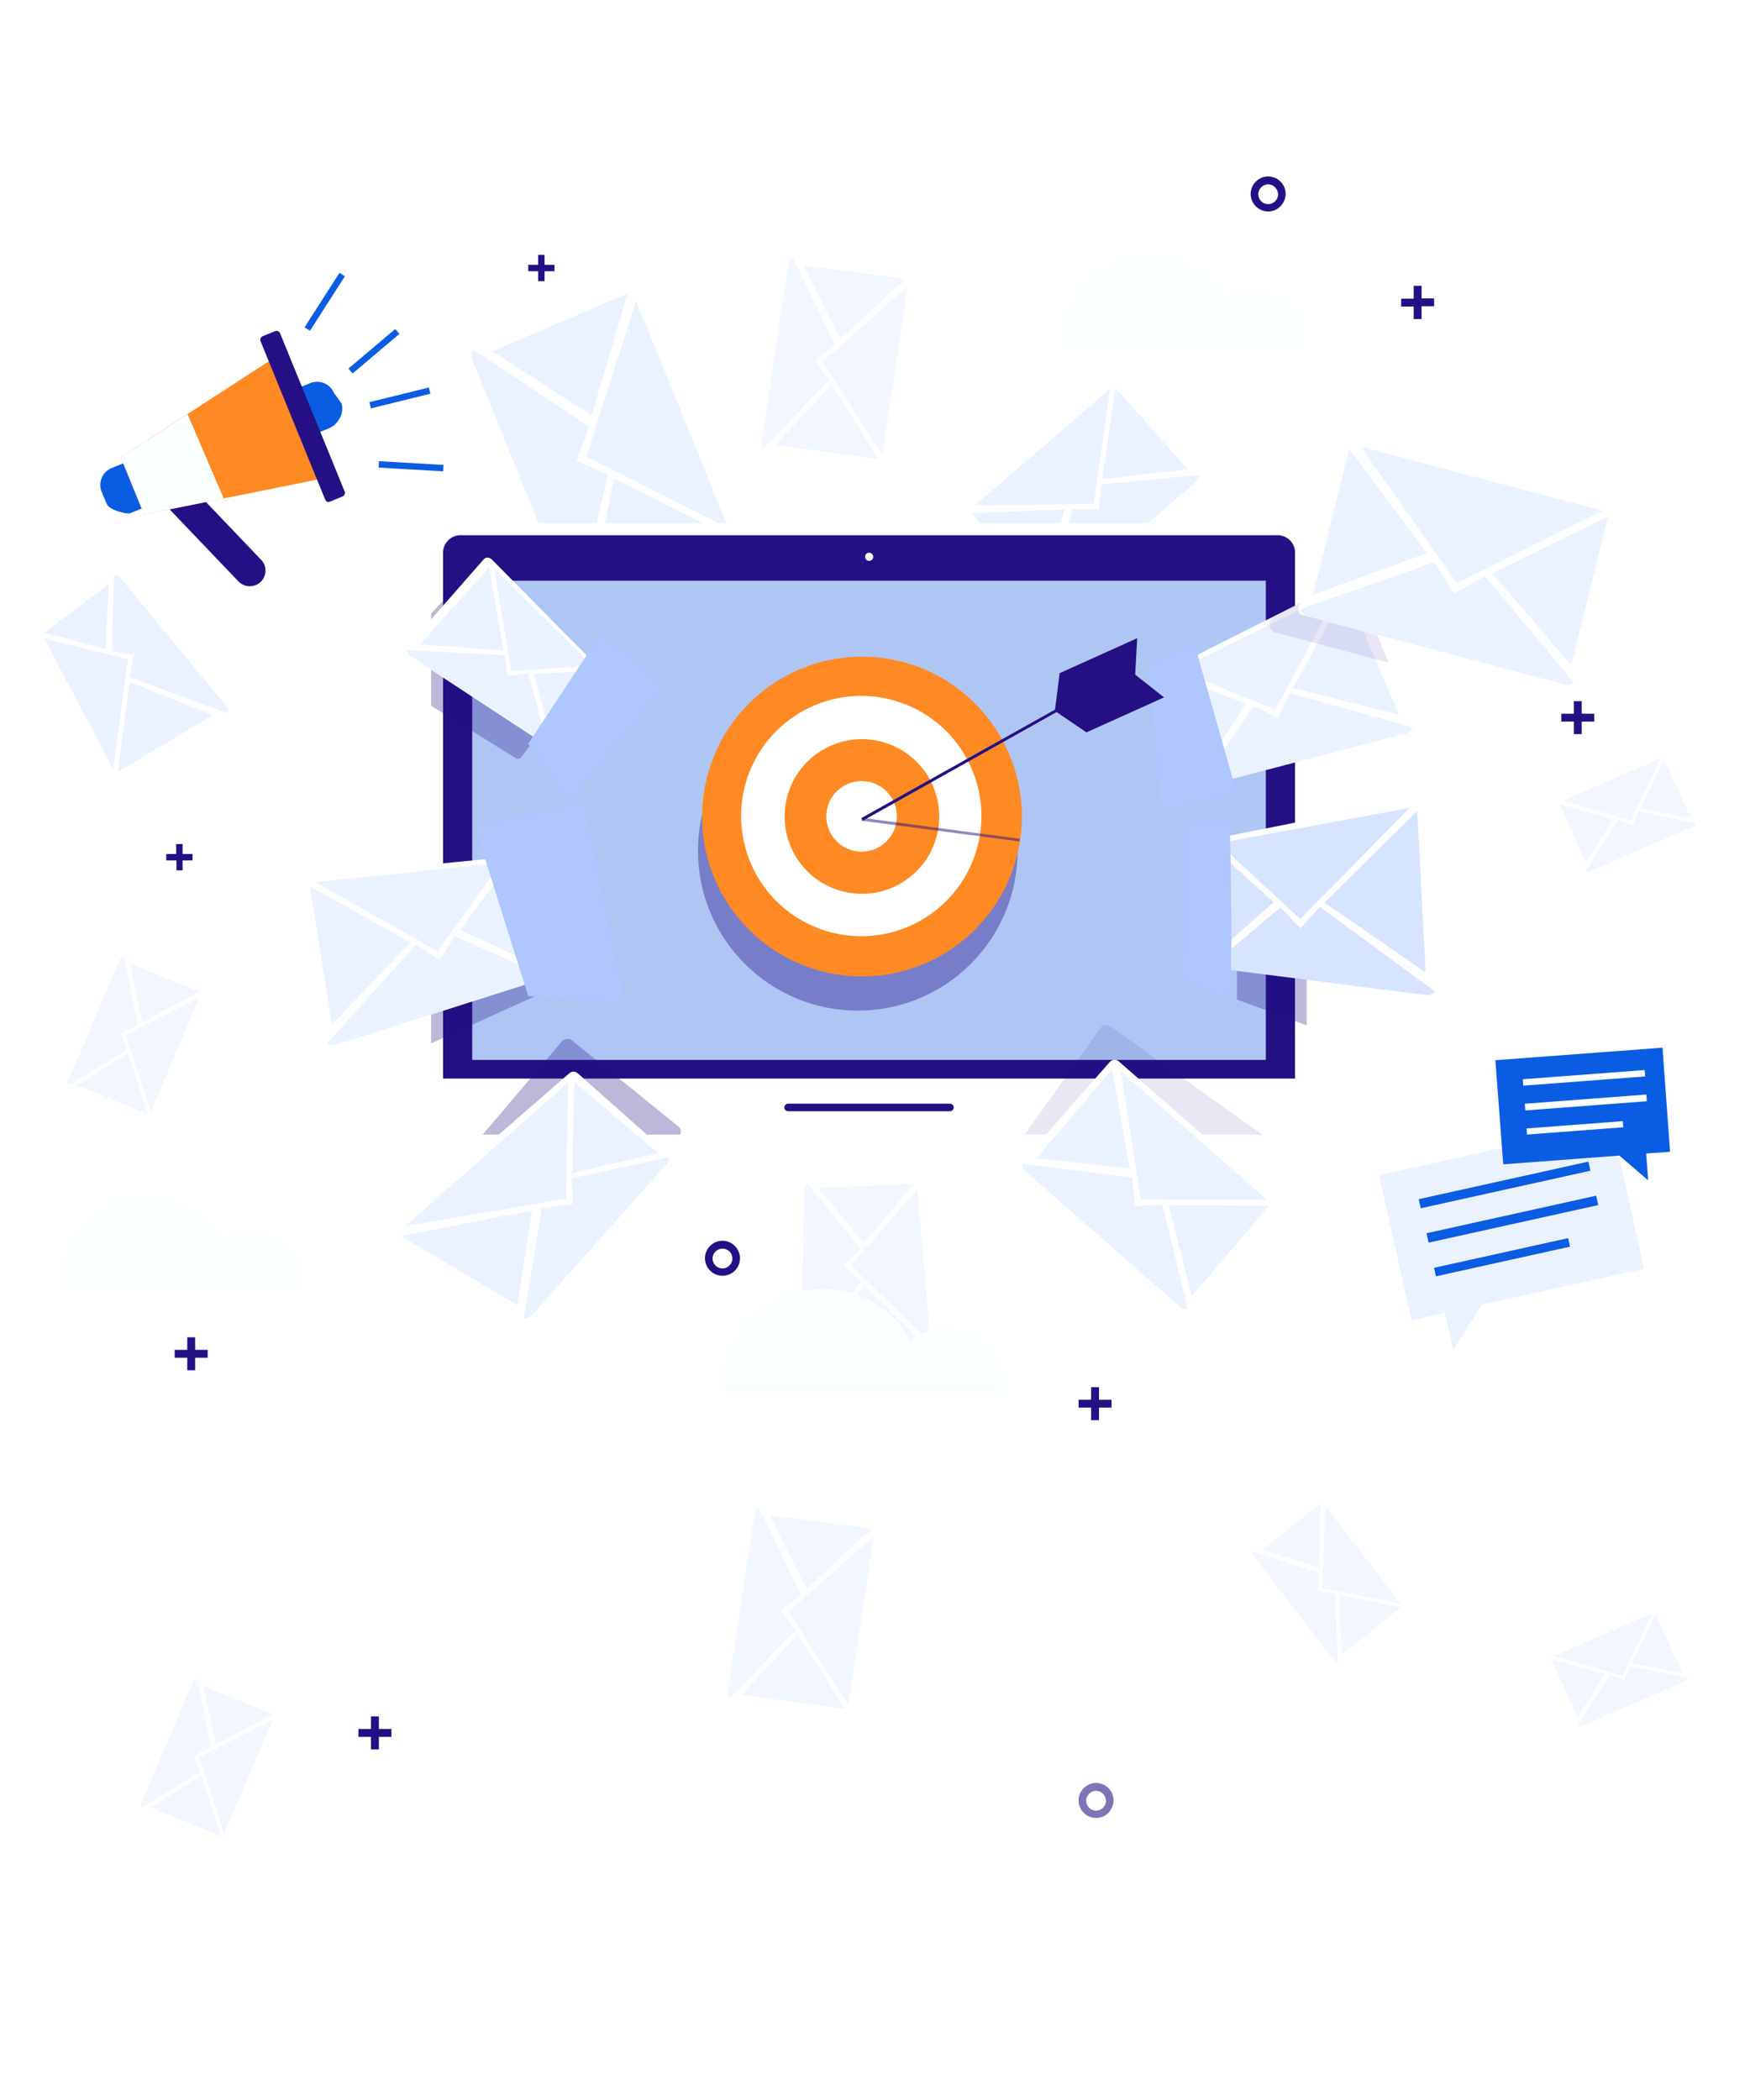 <svg xmlns="http://www.w3.org/2000/svg" xmlns:xlink="http://www.w3.org/1999/xlink" id="_x2018_&#x43B;&#x43E;&#x439;_x5F_1" x="0px" y="0px" viewBox="0 0 600 720.1" style="enable-background:new 0 0 600 720.1;" xml:space="preserve"> <style type="text/css"> .st0{opacity:0.7;} .st1{fill:#FFFFFF;} .st2{opacity:0.1;fill:#3878FF;} .st3{fill:#241084;} .st4{fill:#AFC6F5;} .st5{fill:#F7F7F7;} .st6{opacity:0.3;clip-path:url(#SVGID_00000114781139558533897090000008387970099945514412_);fill:#241084;} .st7{opacity:0.1;clip-path:url(#SVGID_00000114781139558533897090000008387970099945514412_);fill:#241084;} .st8{opacity:0.1;clip-path:url(#SVGID_00000081636778873580986820000001683929318906398362_);fill:#241084;} .st9{fill:#AFC6FF;} .st10{opacity:0.58;} .st11{fill:#0A5DE2;} .st12{fill:#FF8922;} .st13{fill:#FAFFFF;} .st14{opacity:0.2;fill:#3878FF;} .st15{opacity:0.4;fill:#241084;} .st16{opacity:0.5;fill:#241084;} </style> <image style="overflow:visible;" width="1200" height="1000" transform="matrix(1 0 0 1 2874.845 -2835.044)"> </image> <g class="st0"> <path class="st1" d="M261.1,152l9.4-62.2c0.2-1.2,1.3-2,2.5-1.8l38.6,5.8c1.2,0.2,2,1.3,1.8,2.5l-9.4,62.2c-0.2,1.2-1.3,2-2.5,1.8 l-38.6-5.8C261.7,154.3,260.9,153.2,261.1,152z"></path> <polygon class="st2" points="311.2,98.2 282,124 302.5,156 "></polygon> <path class="st2" d="M284.3,130.3l-4.9-6.7l6.8-5.4l-14.4-29.9c-0.8,0.4-1.3,1.1-1.5,2l-9.2,61.3c-0.1,0.8,0.1,1.6,0.7,2.1 L284.3,130.3z"></path> <polygon class="st2" points="310.4,95.6 288.1,116.3 275.6,91 "></polygon> <polygon class="st2" points="301.3,157.4 285.1,131.9 265.9,152.6 "></polygon> </g> <g class="st0"> <path class="st1" d="M249.5,580.5l9.4-62.2c0.2-1.2,1.3-2,2.5-1.8l38.6,5.8c1.2,0.2,2,1.3,1.8,2.5l-9.4,62.2 c-0.2,1.2-1.3,2-2.5,1.8l-38.6-5.8C250.1,582.8,249.3,581.7,249.5,580.5z"></path> <polygon class="st2" points="299.6,526.7 270.4,552.6 290.9,584.6 "></polygon> <path class="st2" d="M272.7,558.9l-4.9-6.7l6.8-5.4l-14.4-29.9c-0.8,0.4-1.3,1.1-1.5,2l-9.2,61.3c-0.1,0.8,0.1,1.6,0.7,2.1 L272.7,558.9z"></path> <polygon class="st2" points="298.8,524.1 276.5,544.8 264,519.5 "></polygon> <polygon class="st2" points="289.7,585.9 273.5,560.4 254.3,581.1 "></polygon> </g> <g class="st0"> <path class="st1" d="M457,568.9l-26.9-35c-0.7-0.9-0.6-2.3,0.4-3l21.4-16.4c0.9-0.7,2.3-0.6,3,0.4l26.9,35c0.7,0.9,0.6,2.3-0.4,3 L460,569.3C459.1,570,457.7,569.8,457,568.9z"></path> <polygon class="st2" points="454.5,516.4 453.3,544.5 480.2,549.9 "></polygon> <path class="st2" d="M457.7,546.5l-5.9-0.8l0.6-6.2l-22.7-7.5c-0.2,0.6-0.1,1.2,0.3,1.7l27.3,35.5c0.4,0.5,0.9,0.7,1.4,0.7 L457.7,546.5z"></path> <polygon class="st2" points="452.7,515.5 452.3,537.4 432.9,531.3 "></polygon> <polygon class="st2" points="480.3,551.1 458.9,546.8 460.1,567.2 "></polygon> </g> <g class="st0"> <path class="st1" d="M274.7,464l1-56.5c0-1.1,1.1-2.1,2.5-2.1l35.3-1c1.3,0,2.5,0.8,2.6,2l5.1,56.1c0.1,1.5-1,2.8-2.6,2.8 l-41.1,1.4C276,466.7,274.7,465.5,274.7,464z"></path> <polygon class="st2" points="314.5,407.8 291.8,433.8 319.1,460.7 "></polygon> <path class="st2" d="M295.2,439.2l-6-5.2l5.7-5.9l-18.1-22.3c-0.7,0.4-1.1,1-1.1,1.7l-1,56.5c0,0.9,0.4,1.6,1,2.1L295.2,439.2z"></path> <polygon class="st2" points="313.2,405.9 296.3,426.1 280.6,407.3 "></polygon> <polygon class="st2" points="318.2,462.3 296.2,440.5 280,464.1 "></polygon> </g> <g> <path class="st1" d="M196,207.3l-34.7-85.4c-0.5-1.1,0.1-2.4,1.2-2.8l53.7-21.8c1.1-0.5,2.4,0.1,2.8,1.2l34.7,85.4 c0.5,1.1-0.1,2.4-1.2,2.8l-53.7,21.8C197.7,209,196.5,208.4,196,207.3z"></path> <polygon class="st2" points="218.1,103.2 201,156.5 249.8,181.1 "></polygon> <path class="st2" d="M208.5,162.7l-10.9-4.7l4.4-11.7l-39.7-26.4c-0.7,1-0.9,2.3-0.4,3.5l33.5,82.5c0.4,1.1,1.3,1.8,2.4,2.1 L208.5,162.7z"></path> <polygon class="st2" points="215.2,100.6 202.8,142.5 168.8,120.4 "></polygon> <polygon class="st2" points="249.3,183.6 210.6,164 202.1,203.6 "></polygon> </g> <g> <path class="st1" d="M410.8,164.6l-50,43.2c-0.9,0.8-2.3,0.7-3.1-0.2l-26.9-31.1c-0.8-0.9-0.7-2.3,0.2-3.1l50-43.2 c0.9-0.8,2.3-0.7,3.1,0.2l26.9,31.1C411.8,162.5,411.7,163.8,410.8,164.6z"></path> <polygon class="st2" points="334.2,173.3 375,172.7 380.6,133.3 "></polygon> <path class="st2" d="M377.5,166.1l-0.7,8.6l-9.1-0.3l-9,33.6c0.8,0.2,1.8,0.1,2.5-0.6l49.2-42.5c0.6-0.6,1-1.3,0.9-2.1L377.5,166.1 z"></path> <polygon class="st2" points="333.1,175.9 364.9,174.7 357.6,203.4 "></polygon> <polygon class="st2" points="382.4,132.9 377.9,164.3 407.3,160.9 "></polygon> </g> <g> <path class="st1" d="M77.9,242.5l-37.3-45.3c-0.5-0.6-1.5-0.6-2.2,0l-24.5,19.1c-0.7,0.5-0.9,1.5-0.6,2.1L38.5,267 c0.6,1.2,1.9,1.6,2.8,1.1l36.2-22.2C78.7,245.1,78.8,243.6,77.9,242.5z"></path> <polygon class="st2" points="15.1,218.9 43.9,226 38.8,263.7 "></polygon> <path class="st2" d="M44.4,232.2l1.4-7.6l-7.5-1.4l0.8-26.2c0.7-0.1,1.3,0.1,1.7,0.5L77.5,242c0.7,0.8,0.9,1.7,0.7,2.6L44.4,232.2z "></path> <polygon class="st2" points="15.1,216.9 36.2,222.5 37.3,200.2 "></polygon> <polygon class="st2" points="40.4,264.7 44.4,233.8 72.9,245.2 "></polygon> </g> <g> <g> <path class="st1" d="M438.3,179.4H157.5c-5.3,0-9.7,4.3-9.7,9.7v183.4H448V189.1C448,183.7,443.7,179.4,438.3,179.4z"></path> <path class="st1" d="M460.4,369.1h-325c-5.5,0-9.9,4.4-9.9,9.9l0,0c0,5.5,4.4,9.9,9.9,9.9h325c5.5,0,9.9-4.4,9.9-9.9l0,0 C470.4,373.6,465.9,369.1,460.4,369.1z"></path> <g> <path class="st3" d="M438,183.5H157.9c-3.3,0-6,2.7-6,6v180.3H444V189.4C444,186.1,441.3,183.5,438,183.5z"></path> <rect x="161.9" y="199.1" class="st4" width="272.1" height="164.3"></rect> </g> <path class="st5" d="M299.4,190.9c0,0.8-0.6,1.4-1.4,1.4c-0.8,0-1.4-0.6-1.4-1.4c0-0.8,0.6-1.4,1.4-1.4 C298.7,189.5,299.4,190.1,299.4,190.9z"></path> <path class="st3" d="M325.7,378.4h-55.5c-0.7,0-1.3,0.6-1.3,1.3c0,0.7,0.6,1.3,1.3,1.3h55.5c0.7,0,1.3-0.6,1.3-1.3 C327,379,326.4,378.4,325.7,378.4z"></path> </g> <g> <defs> <path id="SVGID_1_" d="M460.4,369.1H448V189.1c0-5.3-4.3-9.7-9.7-9.7H157.5c-5.3,0-9.7,4.3-9.7,9.7v180.1h-12.4 c-5.5,0-9.9,4.4-9.9,9.9l0,0c0,5.5,4.4,9.9,9.9,9.9h325c5.5,0,9.9-4.4,9.9-9.9l0,0C470.4,373.6,465.9,369.1,460.4,369.1z"></path> </defs> <clipPath id="SVGID_00000098218550634240133640000016232337797320563644_"> <use xlink:href="#SVGID_1_" style="overflow:visible;"></use> </clipPath> <path style="opacity:0.3;clip-path:url(#SVGID_00000098218550634240133640000016232337797320563644_);fill:#241084;" d=" M195.1,235L159.4,201c-0.9-0.8-2.1-0.9-2.8-0.1l-25.9,28c-0.8,0.9-0.6,2.2,0.6,2.9l38.7,23.9l6.6,4.1h0l0.3,0.2 c0.6,0.4,1.5,0.1,2-0.6l16.4-22.3C195.7,236.4,195.6,235.5,195.1,235z"></path> <path style="opacity:0.1;clip-path:url(#SVGID_00000098218550634240133640000016232337797320563644_);fill:#241084;" d=" M448.2,400L380.9,352c-1.2-0.9-2.9-0.6-3.7,0.6l-29.8,41.9c-0.9,1.2-0.6,2.9,0.6,3.7l0.6,0.4l0,0l18.2,13l48.5,34.5 c1.2,0.9,2.9,0.6,3.7-0.6l29.8-41.9C449.7,402.5,449.4,400.8,448.2,400z"></path> <path style="opacity:0.3;clip-path:url(#SVGID_00000098218550634240133640000016232337797320563644_);fill:#241084;" d=" M232.8,386.4l-36.7-29.7c-1-0.8-2.6-0.6-3.5,0.4l-71.2,83.8c-1.3,1.5-1.1,3.3,0.4,4l53.3,23.1c1.1,0.5,2.8-0.2,3.8-1.6l0.8-1.2 c0,0,0,0,0,0l25.5-36.4l27.7-39.4C233.7,388.4,233.6,387.1,232.8,386.4z"></path> <polygon style="opacity:0.3;clip-path:url(#SVGID_00000098218550634240133640000016232337797320563644_);fill:#241084;" points=" 170.7,315.2 183.8,341.4 97.6,380.5 68.8,323.1 "></polygon> <polygon style="opacity:0.3;clip-path:url(#SVGID_00000098218550634240133640000016232337797320563644_);fill:#241084;" points=" 424.1,310 424.1,342.7 469.8,359.6 485.5,311.3 "></polygon> <polygon style="opacity:0.3;clip-path:url(#SVGID_00000098218550634240133640000016232337797320563644_);fill:#241084;" points=" 417.6,221.2 429.3,263 490.7,247.3 460.7,222.5 "></polygon> </g> </g> <g> <polygon class="st3" points="70.6,463.3 66.2,463.3 66.2,459 64.8,459 64.8,463.3 60.4,463.3 60.4,464.8 64.8,464.8 64.8,469.1 66.2,469.1 66.2,464.8 70.6,464.8 "></polygon> <path class="st3" d="M66.9,469.8h-2.7v-4.3h-4.3v-2.7h4.3v-4.3h2.7v4.3h4.3v2.7h-4.3V469.8z M65.4,468.5h0.1v-4.3h4.3V464h-4.3 v-4.3h-0.1v4.3h-4.3v0.1h4.3V468.5z"></path> </g> <g> <polygon class="st3" points="491.1,103 486.8,103 486.8,98.6 485.4,98.6 485.4,103 481,103 481,104.4 485.4,104.4 485.4,108.8 486.8,108.8 486.8,104.4 491.1,104.4 "></polygon> <path class="st3" d="M487.4,109.4h-2.7v-4.3h-4.3v-2.7h4.3V98h2.7v4.3h4.3v2.7h-4.3V109.4z M486,108.1h0.1v-4.3h4.3v-0.1h-4.3v-4.3 H486v4.3h-4.3v0.1h4.3V108.1z"></path> </g> <g> <polygon class="st3" points="133.6,593.4 129.3,593.4 129.3,589 127.8,589 127.8,593.4 123.5,593.4 123.5,594.8 127.8,594.8 127.8,599.2 129.3,599.2 129.3,594.8 133.6,594.8 "></polygon> <path class="st3" d="M129.9,599.8h-2.7v-4.3h-4.3v-2.7h4.3v-4.3h2.7v4.3h4.3v2.7h-4.3V599.8z M128.5,598.5h0.1v-4.3h4.3V594h-4.3 v-4.3h-0.1v4.3h-4.3v0.1h4.3V598.5z"></path> </g> <g> <polygon class="st1" points="207.9,487 204.5,487 204.5,483.6 203.4,483.6 203.4,487 199.9,487 199.9,488.2 203.4,488.2 203.4,491.6 204.5,491.6 204.5,488.2 207.9,488.2 "></polygon> <path class="st1" d="M205,492.1h-2.2v-3.4h-3.4v-2.2h3.4v-3.4h2.2v3.4h3.4v2.2H205V492.1z M203.9,491.1h0.1v-3.4h3.4v-0.1H204v-3.4 h-0.1v3.4h-3.4v0.1h3.4V491.1z"></path> </g> <g> <polygon class="st3" points="65.6,293.3 62.1,293.3 62.1,289.9 61,289.9 61,293.3 57.6,293.3 57.6,294.5 61,294.5 61,297.9 62.1,297.9 62.1,294.5 65.6,294.5 "></polygon> <path class="st3" d="M62.7,298.4h-2.2V295H57v-2.2h3.4v-3.4h2.2v3.4h3.4v2.2h-3.4V298.4z M61.5,297.4h0.1V294h3.4v-0.1h-3.4v-3.4 h-0.1v3.4h-3.4v0.1h3.4V297.4z"></path> </g> <g> <polygon class="st3" points="189.7,91.3 186.2,91.3 186.2,87.8 185.1,87.8 185.1,91.3 181.6,91.3 181.6,92.4 185.1,92.4 185.1,95.8 186.2,95.8 186.2,92.4 189.7,92.4 "></polygon> <path class="st3" d="M186.7,96.4h-2.2v-3.4h-3.4v-2.2h3.4v-3.4h2.2v3.4h3.4v2.2h-3.4V96.4z M185.6,95.3h0.1v-3.4h3.4v-0.1h-3.4 v-3.4h-0.1v3.4h-3.4v0.1h3.4V95.3z"></path> </g> <g> <polygon class="st3" points="546,245.2 541.6,245.2 541.6,240.9 540.2,240.9 540.2,245.2 535.9,245.2 535.9,246.7 540.2,246.7 540.2,251 541.6,251 541.6,246.7 546,246.7 "></polygon> <path class="st3" d="M542.3,251.7h-2.7v-4.3h-4.3v-2.7h4.3v-4.3h2.7v4.3h4.3v2.7h-4.3V251.7z M540.9,250.4h0.1V246h4.3v-0.1H541 v-4.3h-0.1v4.3h-4.3v0.1h4.3V250.4z"></path> </g> <g> <polygon class="st3" points="380.5,480.5 376.2,480.5 376.2,476.1 374.8,476.1 374.8,480.5 370.4,480.5 370.4,481.9 374.8,481.9 374.8,486.2 376.2,486.2 376.2,481.9 380.5,481.9 "></polygon> <path class="st3" d="M376.8,486.9h-2.7v-4.3h-4.3v-2.7h4.3v-4.3h2.7v4.3h4.3v2.7h-4.3V486.9z M375.4,485.6h0.1v-4.3h4.3v-0.1h-4.3 v-4.3h-0.1v4.3h-4.3v0.1h4.3V485.6z"></path> </g> <g> <polygon class="st1" points="561.7,334.6 557.3,334.6 557.3,330.3 555.9,330.3 555.9,334.6 551.5,334.6 551.5,336 555.9,336 555.9,340.4 557.3,340.4 557.3,336 561.7,336 "></polygon> <path class="st1" d="M558,341h-2.7v-4.3h-4.3v-2.7h4.3v-4.3h2.7v4.3h4.3v2.7H558V341z M556.5,339.7h0.1v-4.3h4.3v-0.1h-4.3v-4.3 h-0.1v4.3h-4.3v0.1h4.3V339.7z"></path> </g> <g class="st0"> <path class="st1" d="M580.2,283.6l-34.5,15c-1.1,0.5-2.4,0-2.9-1.1l-9-20.9c-0.5-1.1,0-2.4,1.1-2.9l34.5-15c1.1-0.5,2.4,0,2.9,1.1 l9,20.9C581.8,281.8,581.3,283.1,580.2,283.6z"></path> <polygon class="st2" points="535.9,274.5 559.2,281.4 569.4,260 "></polygon> <path class="st2" d="M561.8,278.1l-1.9,4.8l-5.1-1.8l-11.1,17.5c0.4,0.3,1,0.3,1.5,0.1l35.5-15.4c0.5-0.2,0.8-0.6,0.9-1 L561.8,278.1z"></path> <polygon class="st2" points="534.8,275.8 553.1,280.8 543.8,295.8 "></polygon> <polygon class="st2" points="570.5,260.2 562.4,277.2 579.7,280.5 "></polygon> </g> <g class="st0"> <path class="st1" d="M577.3,576.7l-34.5,15c-1.1,0.5-2.4,0-2.9-1.1l-9-20.9c-0.5-1.1,0-2.4,1.1-2.9l34.5-15c1.1-0.5,2.4,0,2.9,1.1 l9,20.9C578.9,574.9,578.4,576.2,577.3,576.7z"></path> <polygon class="st2" points="533,567.7 556.3,574.6 566.5,553.1 "></polygon> <path class="st2" d="M558.9,571.2L557,576l-5.1-1.8l-11.1,17.5c0.4,0.3,1,0.3,1.5,0.1l35.5-15.4c0.5-0.2,0.8-0.6,0.9-1L558.9,571.2 z"></path> <polygon class="st2" points="531.9,568.9 550.2,573.9 540.9,588.9 "></polygon> <polygon class="st2" points="567.6,553.3 559.5,570.3 576.8,573.6 "></polygon> </g> <g class="st0"> <path class="st1" d="M23.5,370.3l17.5-41c0.5-1.1,1.7-1.6,2.8-1.1l25,10.7c1.1,0.5,1.6,1.7,1.1,2.8l-17.5,41 c-0.5,1.1-1.7,1.6-2.8,1.1l-25-10.7C23.6,372.6,23,371.4,23.5,370.3z"></path> <polygon class="st2" points="68.4,342 43.1,354.9 51.7,381.2 "></polygon> <path class="st2" d="M43.6,359.8l-2.2-5.6l5.8-2.6l-4.7-23.7c-0.6,0.1-1.1,0.5-1.4,1.1l-17.7,41.5c-0.2,0.5-0.2,1.1,0.1,1.6 L43.6,359.8z"></path> <polygon class="st2" points="68.3,340 48.8,350.5 44.6,330.4 "></polygon> <polygon class="st2" points="50.6,381.9 43.9,361 26.6,372.1 "></polygon> </g> <g class="st0"> <path class="st1" d="M48.7,617.9l17.5-41c0.5-1.1,1.7-1.6,2.8-1.1l25,10.7c1.1,0.5,1.6,1.7,1.1,2.8l-17.5,41 c-0.5,1.1-1.7,1.6-2.8,1.1l-25-10.7C48.7,620.3,48.2,619,48.7,617.9z"></path> <polygon class="st2" points="93.5,589.7 68.3,602.5 76.8,628.8 "></polygon> <path class="st2" d="M68.7,607.4l-2.2-5.6l5.8-2.6l-4.7-23.7c-0.6,0.1-1.1,0.5-1.4,1.1l-17.7,41.5c-0.2,0.5-0.2,1.1,0.1,1.6 L68.7,607.4z"></path> <polygon class="st2" points="93.4,587.7 74,598.2 69.8,578.1 "></polygon> <polygon class="st2" points="75.8,629.6 69,608.7 51.7,619.7 "></polygon> </g> <g> <path class="st1" d="M405.3,448.9l-54.4-47.8c-0.9-0.8-1-2.2-0.2-3.1l29.8-33.9c0.8-0.9,2.2-1,3.1-0.2l54.4,47.8 c0.9,0.8,1,2.2,0.2,3.1l-29.8,33.9C407.6,449.6,406.2,449.7,405.3,448.9z"></path> <polygon class="st2" points="384.3,367.3 391.1,411.3 434.5,411.4 "></polygon> <path class="st2" d="M398.6,413l-9.4,0.5l-1-9.8l-37.6-4.7c-0.1,0.9,0.2,1.9,1,2.6l53.2,46.7c0.7,0.6,1.6,0.8,2.4,0.7L398.6,413z"></path> <polygon class="st2" points="381.3,366.5 387.4,400.7 355.4,397.1 "></polygon> <polygon class="st2" points="435.1,413.4 400.6,413.2 408.6,444.4 "></polygon> </g> <g> <g> <path class="st1" d="M482.7,251.3l-69.2,18.1c-0.9,0.2-1.9-0.5-2.2-1.6l-10.6-36.3c-0.3-1,0.1-2.1,0.9-2.5l59.6-30 c1.4-0.7,3-0.3,3.6,1l19.9,47.8C485.3,249.2,484.4,250.8,482.7,251.3z"></path> <polygon class="st2" points="403.8,229.7 437.3,243.3 459.2,202.4 "></polygon> <path class="st2" d="M442.2,237.6l-4,8.5l-8.4-4l-17.9,26.5c0.6,0.6,1.3,0.9,2.1,0.7l67.9-17.8c1.2-0.3,2.1-1.1,2.5-2.1 L442.2,237.6z"></path> <polygon class="st2" points="402.3,231.7 427.2,241.3 412.4,264.1 "></polygon> <polygon class="st2" points="461.5,202.5 443.3,235.9 479.7,245.1 "></polygon> </g> <g> <defs> <path id="SVGID_00000008112794471618487340000005297859161573427358_" d="M484.7,247.7l-19.9-47.8c-0.5-1.3-2.1-1.7-3.6-1 l-59.6,30c-0.8,0.4-1.2,1.5-0.9,2.5l10.6,36.3c0.3,1.1,1.3,1.8,2.2,1.6l0.4-0.1l0,0l2.1-0.6l66.6-17.4 C484.4,250.8,485.3,249.2,484.7,247.7z"></path> </defs> <clipPath id="SVGID_00000080165602071526711560000006982822231721345942_"> <use xlink:href="#SVGID_00000008112794471618487340000005297859161573427358_" style="overflow:visible;"></use> </clipPath> <path style="opacity:0.1;clip-path:url(#SVGID_00000080165602071526711560000006982822231721345942_);fill:#241084;" d=" M559,174.3l-103-27.4c-1.5-0.4-3.1,0.5-3.5,2l-17.1,64.5c-0.4,1.5,0.5,3.1,2,3.5l103,27.4c1.5,0.4,3.1-0.5,3.5-2l17.1-64.5 C561.4,176.2,560.5,174.7,559,174.3z"></path> </g> <polygon class="st9" points="409.5,220.7 424.1,272.1 398.1,277.8 393.7,228.4 "></polygon> </g> <g> <path class="st1" d="M538,235.2l-91.3-24.3c-1.2-0.3-1.8-1.5-1.5-2.7l15.3-57.4c0.3-1.2,1.5-1.8,2.7-1.5l91.3,24.3 c1.2,0.3,1.8,1.5,1.5,2.7l-15.3,57.4C540.4,234.8,539.2,235.5,538,235.2z"></path> <polygon class="st2" points="466.5,153.1 499.5,199.9 549.6,175.1 "></polygon> <path class="st2" d="M509.2,197.5l-10.6,6l-6.8-10.8l-46,16.2c0.4,1.2,1.4,2.1,2.6,2.4l88.1,23.4c1.2,0.3,2.3,0,3.2-0.6 L509.2,197.5z"></path> <polygon class="st2" points="462.6,153.8 489.2,189.7 450.2,203.9 "></polygon> <polygon class="st2" points="551.4,177 511.6,196.6 538.7,228 "></polygon> </g> <g> <path class="st1" d="M341.6,122.7c-3.3,0-6-2.7-6-6c0-3.3,2.7-6,6-6c3.3,0,6,2.7,6,6C347.6,120,344.9,122.7,341.6,122.7z M341.6,113.4c-1.8,0-3.4,1.5-3.4,3.4c0,1.8,1.5,3.4,3.4,3.4c1.8,0,3.4-1.5,3.4-3.4C344.9,114.9,343.4,113.4,341.6,113.4z"></path> </g> <g> <path class="st1" d="M115.3,271.6c-3.3,0-6-2.7-6-6s2.7-6,6-6c3.3,0,6,2.7,6,6S118.6,271.6,115.3,271.6z M115.3,262.2 c-1.8,0-3.4,1.5-3.4,3.4s1.5,3.4,3.4,3.4c1.8,0,3.4-1.5,3.4-3.4S117.1,262.2,115.3,262.2z"></path> </g> <g> <path class="st1" d="M91.6,397.7c-3.3,0-6-2.7-6-6c0-3.3,2.7-6,6-6c3.3,0,6,2.7,6,6C97.5,395,94.8,397.7,91.6,397.7z M91.6,388.4 c-1.8,0-3.4,1.5-3.4,3.4s1.5,3.4,3.4,3.4c1.8,0,3.4-1.5,3.4-3.4S93.4,388.4,91.6,388.4z"></path> </g> <g> <path class="st1" d="M456.7,491c-3.3,0-6-2.7-6-6c0-3.3,2.7-6,6-6c3.3,0,6,2.7,6,6C462.7,488.3,460,491,456.7,491z M456.7,481.7 c-1.8,0-3.4,1.5-3.4,3.4c0,1.8,1.5,3.4,3.4,3.4c1.8,0,3.4-1.5,3.4-3.4C460.1,483.2,458.6,481.7,456.7,481.7z"></path> </g> <g> <path class="st3" d="M247.7,437.4c-3.3,0-6-2.7-6-6c0-3.3,2.7-6,6-6s6,2.7,6,6C253.7,434.8,251,437.4,247.7,437.4z M247.7,428.1 c-1.8,0-3.4,1.5-3.4,3.4c0,1.8,1.5,3.4,3.4,3.4c1.8,0,3.4-1.5,3.4-3.4C251.1,429.6,249.6,428.1,247.7,428.1z"></path> </g> <g> <path class="st3" d="M434.8,72.5c-3.3,0-6-2.7-6-6c0-3.3,2.7-6,6-6c3.3,0,6,2.7,6,6C440.7,69.8,438.1,72.5,434.8,72.5z M434.8,63.2 c-1.8,0-3.4,1.5-3.4,3.4c0,1.8,1.5,3.4,3.4,3.4c1.8,0,3.4-1.5,3.4-3.4C438.1,64.7,436.6,63.2,434.8,63.2z"></path> </g> <g class="st10"> <path class="st3" d="M375.8,623.3c-3.3,0-6-2.7-6-6c0-3.3,2.7-6,6-6c3.3,0,6,2.7,6,6C381.7,620.7,379.1,623.3,375.8,623.3z M375.8,614c-1.8,0-3.4,1.5-3.4,3.4c0,1.8,1.5,3.4,3.4,3.4c1.8,0,3.4-1.5,3.4-3.4C379.1,615.5,377.6,614,375.8,614z"></path> </g> <g> <path class="st1" d="M229.4,398.1L182,451.4c-0.9,1-2.4,1.3-3.4,0.7l-44.9-27.4c-1.2-0.8-1.3-2.2-0.1-3.2l61.7-53.6 c0.8-0.7,2.1-0.6,2.9,0.2l31.1,27.6C230,396.4,230,397.4,229.4,398.1z"></path> <polygon class="st2" points="138.9,420.4 194.1,411 194.8,371.1 "></polygon> <path class="st2" d="M196,404l0.4,8.8l-10.7,1.4l-6.1,37.9c1.1-0.1,2.3-0.6,3.1-1.5l46.2-51.9c0.5-0.6,0.7-1.3,0.6-2L196,404z"></path> <polygon class="st2" points="137.5,423.8 182.4,415 177.4,447.5 "></polygon> <polygon class="st2" points="196.8,370.8 196.2,402.2 225.6,395.4 "></polygon> </g> <g> <g> <path class="st3" d="M89.4,199.5L89.4,199.5c2.1-2.1,2.2-5.5,0.1-7.6l-23.2-24.3c-2.1-2.1-5.5-2.2-7.6-0.1l0,0 c-2.1,2.1-2.2,5.5-0.1,7.6l23.2,24.3C83.9,201.5,87.3,201.5,89.4,199.5z"></path> <path class="st11" d="M104,150.4l8.9-3.6c3.1-1.3,5.4-5.5,4.1-8.6l-2.5-3.5c-1.3-3.1-4.9-4.6-8-3.4l-8.9,3.6 c-3.1,1.3-4.6,4.9-3.4,8L96,147C97.3,150.1,100.9,151.6,104,150.4z"></path> <path class="st11" d="M44.5,176l8.9-3.6c3.1-1.3,4.6-4.9,3.4-8l-1.7-4.1c-1.3-3.1-4.9-4.6-8-3.4l-8.9,3.6c-3.1,1.3-4.6,4.9-3.4,8 l1.7,4.1C37.5,175.1,43.7,176.3,44.5,176z"></path> <polygon class="st12" points="94.9,122.1 111.9,163.8 49.4,176.4 41.4,156.8 "></polygon> <polygon class="st13" points="64.3,142 41.4,156.8 49.4,176.4 76.7,170.9 "></polygon> <path class="st3" d="M113.1,172l4.4-1.8c0.6-0.3,0.9-1,0.7-1.6L96,114.2c-0.3-0.6-1-0.9-1.6-0.7l-4.4,1.8c-0.6,0.3-0.9,1-0.7,1.6 l22.2,54.4C111.8,172,112.5,172.3,113.1,172z"></path> </g> <g> <rect x="100.3" y="102.4" transform="matrix(0.539 -0.842 0.842 0.539 -35.853 141.48)" class="st11" width="22.2" height="2.2"></rect> </g> <g> <rect x="117.6" y="119.3" transform="matrix(0.764 -0.646 0.646 0.764 -47.45 111.195)" class="st11" width="21" height="2.2"></rect> </g> <g> <g> <rect x="139.9" y="148.7" transform="matrix(5.774868e-02 -0.998 0.998 5.774868e-02 -26.686 291.353)" class="st11" width="2.2" height="22.2"></rect> </g> <g> <rect x="126.6" y="135.3" transform="matrix(0.971 -0.239 0.239 0.971 -28.624 36.76)" class="st11" width="21" height="2.2"></rect> </g> </g> </g> <g> <g> <polygon class="st2" points="552.6,385.2 472.8,402.9 483.9,452.7 495.4,450.1 498.2,462.9 508.1,447.3 563.7,435 "></polygon> <g> <rect x="486.4" y="404.5" transform="matrix(0.976 -0.216 0.216 0.976 -75.673 121.412)" class="st11" width="59.6" height="3.2"></rect> <rect x="489.1" y="416.2" transform="matrix(0.976 -0.216 0.216 0.976 -78.17 122.258)" class="st11" width="59.6" height="3.3"></rect> <rect x="491.8" y="429.4" transform="matrix(0.976 -0.216 0.216 0.976 -81.069 121.804)" class="st11" width="47.1" height="3"></rect> </g> </g> <g> <polygon class="st11" points="512.7,363.5 570,359.2 572.6,394.9 564.4,395.5 565.1,404.7 555.2,396.2 515.4,399.2 "></polygon> <g> <rect x="522.2" y="368.5" transform="matrix(0.997 -7.552151e-02 7.552151e-02 0.997 -26.362 42.075)" class="st13" width="41.9" height="2.2"></rect> <rect x="522.9" y="376.9" transform="matrix(0.997 -7.551841e-02 7.551841e-02 0.997 -27 42.145)" class="st13" width="41.8" height="2.3"></rect> <rect x="523.5" y="385.7" transform="matrix(0.997 -7.551885e-02 7.551885e-02 0.997 -27.667 41.887)" class="st13" width="33.1" height="2.1"></rect> </g> </g> </g> <g> <g> <path class="st1" d="M140.3,224.7l45.9,30.1c0.6,0.4,1.5,0.1,2-0.6l16.6-23.8c0.5-0.6,0.4-1.6-0.1-2.1l-36-36.4 c-0.9-0.9-2.1-0.9-2.8-0.2l-26.2,29.9C138.9,222.6,139.2,223.9,140.3,224.7z"></path> <polygon class="st2" points="203,228.3 175.3,230 169.4,194.9 "></polygon> <path class="st2" d="M173.2,224.6l0.8,7.1l7.1-0.8l6.6,23.6c-0.6,0.3-1.2,0.3-1.7,0L140.9,225c-0.8-0.5-1.2-1.3-1.3-2.1 L173.2,224.6z"></path> <polygon class="st2" points="203.6,230 183.1,231 188.4,251.2 "></polygon> <polygon class="st2" points="167.7,194.4 172.7,223.1 144,220.9 "></polygon> </g> <polygon class="st9" points="206.1,217.1 181.1,255 195.2,274.9 227.9,235.1 "></polygon> </g> <g> <g> <path class="st1" d="M114.7,358.4l70.7-22.5c0.9-0.3,1.4-1.5,1.1-2.6l-10.9-37.7c-0.3-1-1.3-1.8-2.2-1.7l-68.8,6.7 c-1.7,0.2-2.8,1.4-2.6,2.8l9.1,52.9C111.3,358,112.9,358.9,114.7,358.4z"></path> <polygon class="st2" points="171.9,295.7 150.1,326.2 108.2,302.5 "></polygon> <path class="st2" d="M142.6,323.9l8.2,5.2l5.1-8.1l30.4,13.3c-0.2,0.8-0.7,1.5-1.4,1.7l-69.4,22.1c-1.2,0.4-2.4,0.2-3.3-0.4 L142.6,323.9z"></path> <polygon class="st2" points="174.2,296.6 157.7,318.9 183.4,330.6 "></polygon> <polygon class="st2" points="106.2,303.9 140.7,323.1 113.8,351.3 "></polygon> </g> <polygon class="st9" points="162.7,283 181.1,341.5 214.1,343.7 200.2,275.4 "></polygon> </g> <g> <g> <path class="st1" d="M489.1,341.1l-72-9.1c-0.9-0.1-1.7-1.3-1.8-2.5l-0.9-39.3c0-1.3,0.7-2.4,1.6-2.6l70.6-14 c2.2-0.4,4,0.8,4.1,2.8l2.2,61.6C493.1,339.9,491.3,341.4,489.1,341.1z"></path> <polygon class="st14" points="417.7,289.1 445.8,315.1 483.3,277 "></polygon> <path class="st14" d="M452.5,310.9l-6.6,7.4l-6.9-7.2l-23.2,19.6c0.4,0.8,1,1.3,1.6,1.4l71.2,9c1.4,0.2,2.7-0.3,3.5-1.1 L452.5,310.9z"></path> <polygon class="st14" points="415.9,290.6 436.7,309.3 417.2,326.6 "></polygon> <polygon class="st14" points="485.9,278 454.1,309.5 488.8,333.4 "></polygon> </g> <path class="st9" d="M421.6,281.4c0,0,1.8,63.6-0.9,61.8c-2.8-1.8-15.2-8.3-15.2-8.3l0.9-53.5H421.6z"></path> </g> <path class="st13" d="M103.9,440.6c0-0.2,0-0.4,0-0.6c0-9.8-8-17.8-17.8-17.8c-3.7,0-7.2,1.1-10,3.1c-5.1-8.8-14.6-14.8-25.6-14.8 c-16.3,0-29.5,13.2-29.5,29.5c0,0.2,0,0.4,0,0.6H103.9z"></path> <path class="st13" d="M344.9,477.2c0-0.2,0-0.4,0-0.7c0-11.5-9.4-20.9-20.9-20.9c-4.4,0-8.4,1.4-11.8,3.7c-6-10.4-17.2-17.4-30-17.4 c-19.1,0-34.6,15.5-34.6,34.6c0,0.2,0,0.4,0,0.7H344.9z"></path> <path class="st13" d="M447.4,118c0-0.2,0-0.4,0-0.6c0-9.8-8-17.8-17.8-17.8c-3.7,0-7.2,1.1-10,3.1C414.5,93.9,405,88,394,88 c-16.3,0-29.5,13.2-29.5,29.5c0,0.2,0,0.4,0,0.6H447.4z"></path> <g> <circle class="st15" cx="294.1" cy="291.7" r="54.8"></circle> <ellipse transform="matrix(0.228 -0.974 0.974 0.228 -44.44 503.866)" class="st12" cx="295.4" cy="279.9" rx="54.8" ry="54.8"></ellipse> <ellipse transform="matrix(0.375 -0.927 0.927 0.375 -74.956 448.667)" class="st1" cx="295.4" cy="279.9" rx="41.2" ry="41.2"></ellipse> <ellipse transform="matrix(0.228 -0.974 0.974 0.228 -44.456 503.843)" class="st12" cx="295.4" cy="279.9" rx="26.5" ry="26.5"></ellipse> <circle class="st1" cx="295.4" cy="279.9" r="12.1"></circle> <g> <polygon class="st3" points="399.1,239.1 389.2,231.3 389.9,218.8 363.3,230.8 361.7,243.5 361.4,243.6 361.7,243.8 361.6,244.1 361.9,243.9 372.5,251.1 "></polygon> <polygon class="st3" points="387.1,230.2 295.8,281.4 295.3,280.5 386.7,229.3 "></polygon> </g> <path class="st16" d="M349.7,287.6l-54.1-7.2l-0.1,1l54.1,7.1C349.6,288.2,349.6,287.9,349.7,287.6z"></path> </g> </svg>